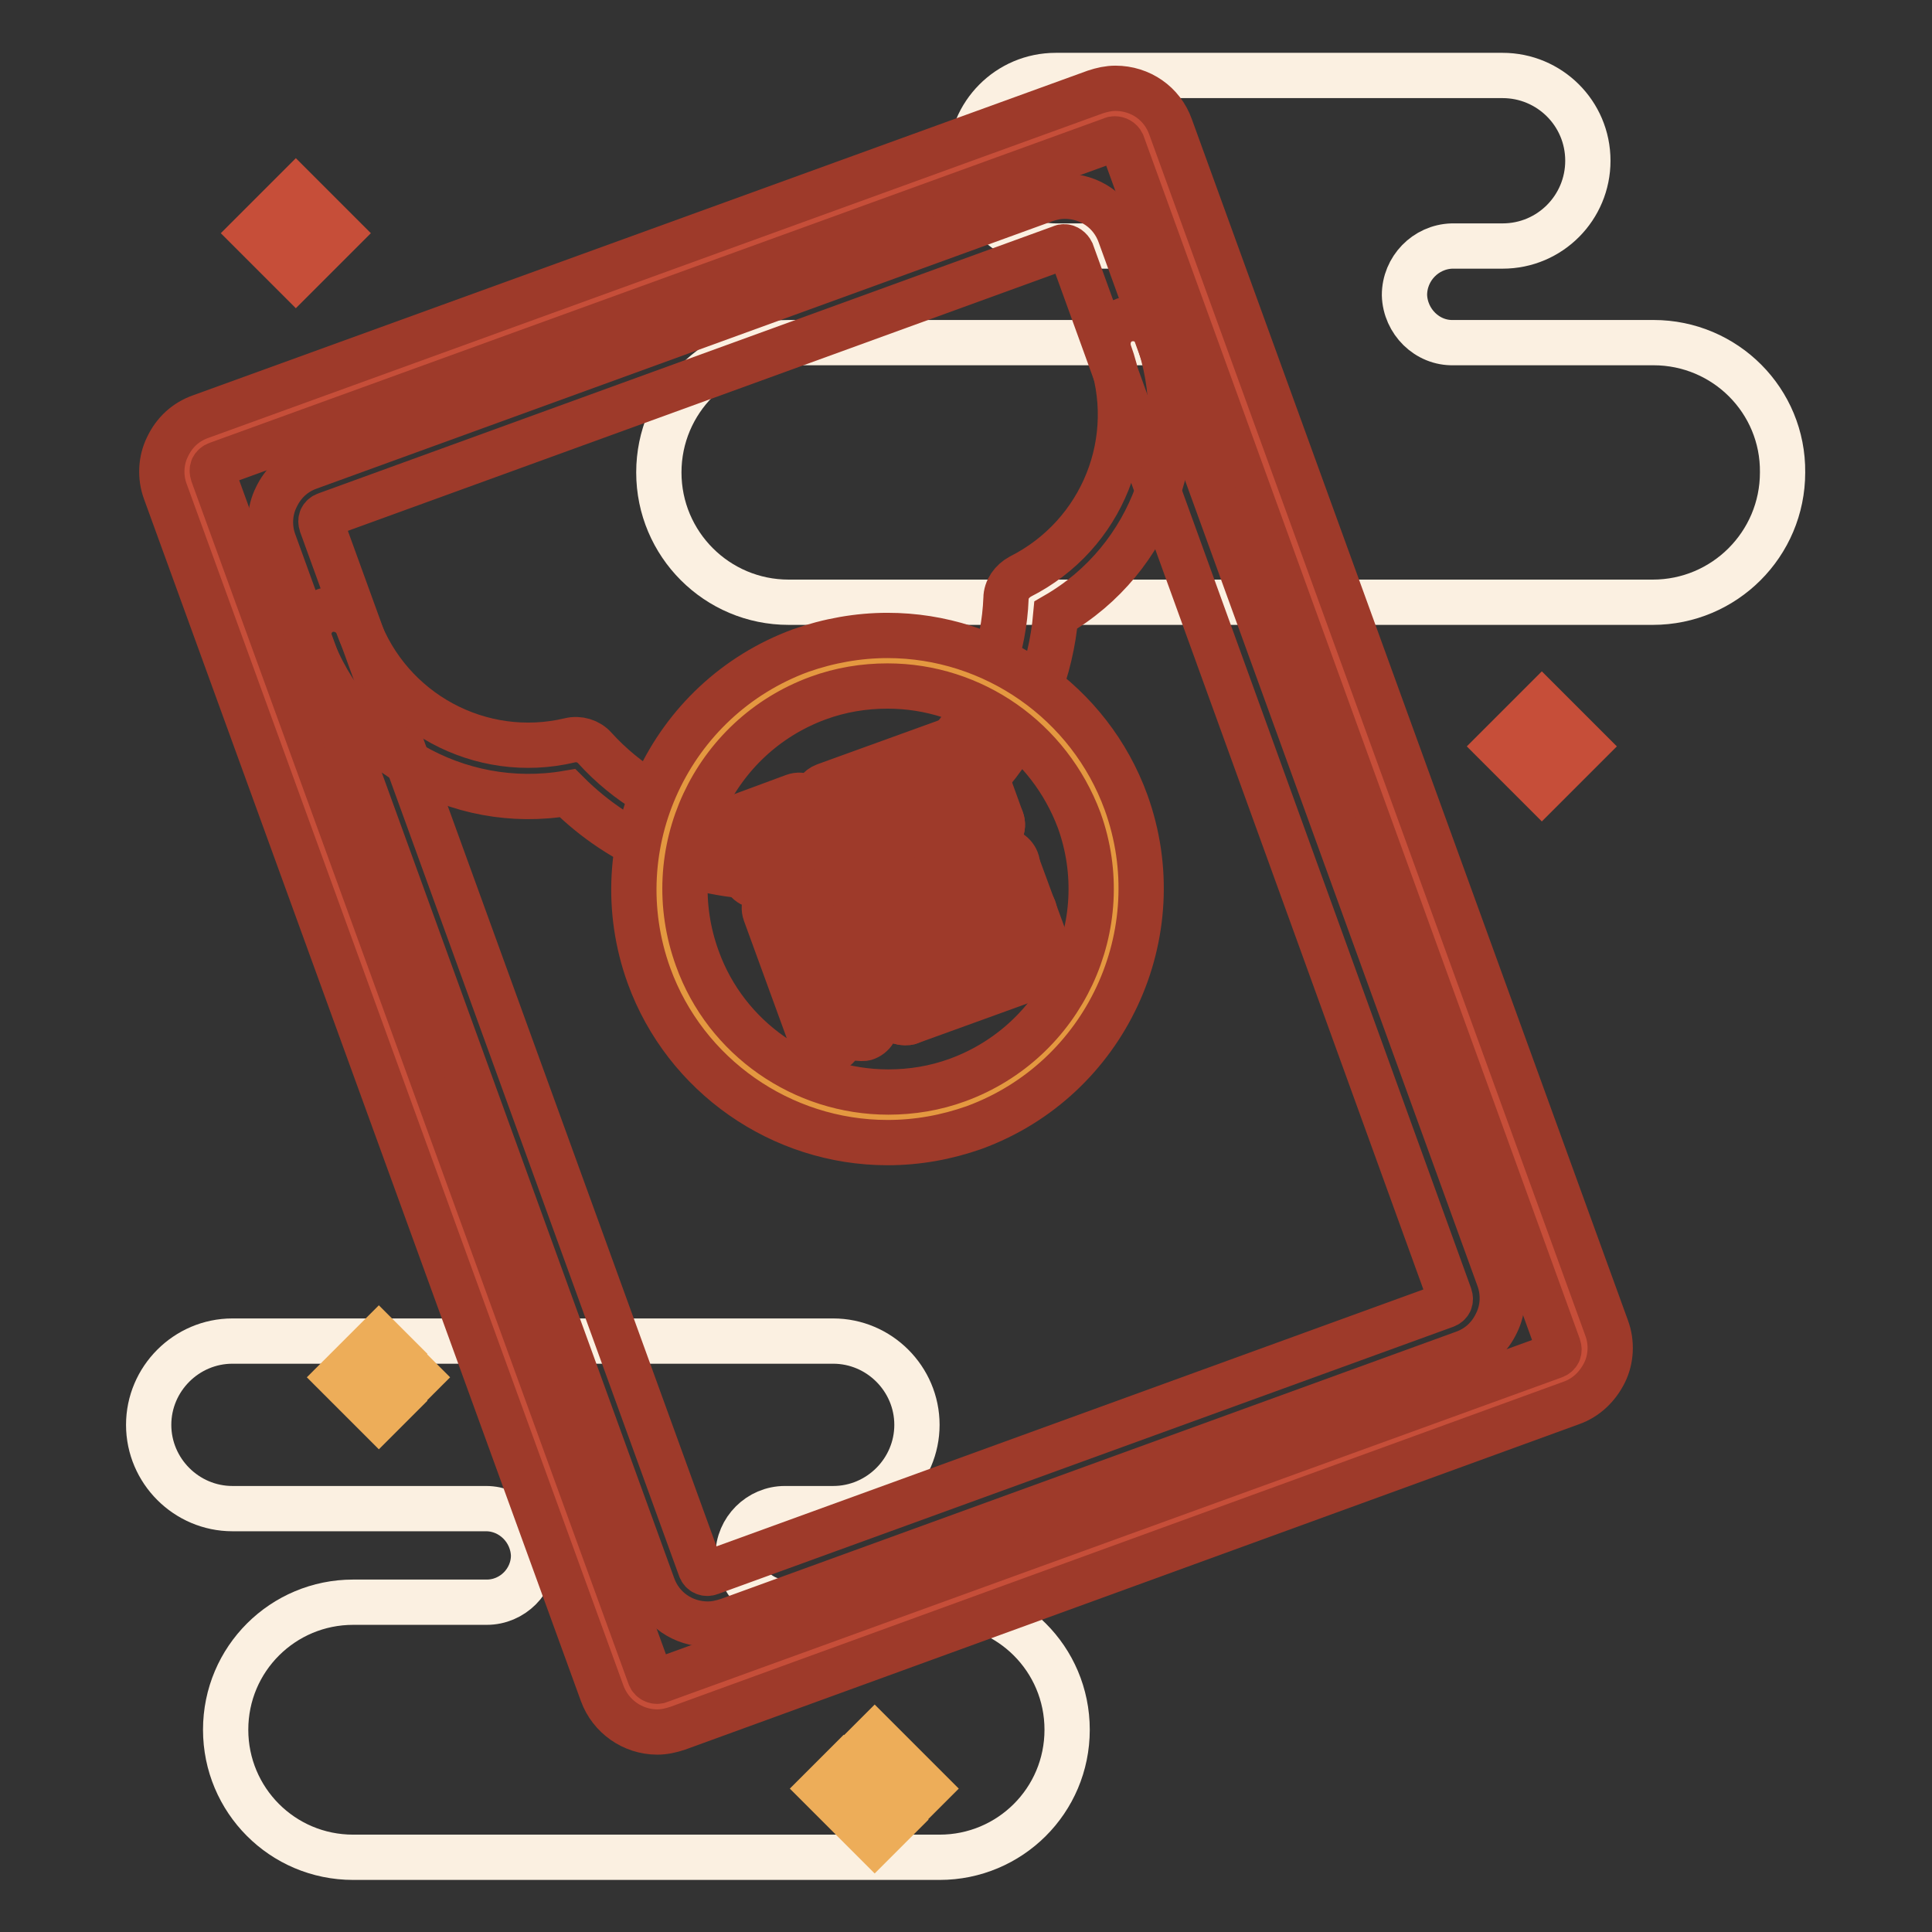 <?xml version="1.0" encoding="utf-8"?>
<!-- Svg Vector Icons : http://www.onlinewebfonts.com/icon -->
<!DOCTYPE svg PUBLIC "-//W3C//DTD SVG 1.1//EN" "http://www.w3.org/Graphics/SVG/1.1/DTD/svg11.dtd">
<svg version="1.1" xmlns="http://www.w3.org/2000/svg" xmlns:xlink="http://www.w3.org/1999/xlink" x="0px" y="0px" viewBox="0 0 256 256" enable-background="new 0 0 256 256" xml:space="preserve">
<rect x="0" y="0" width="256" height="256" fill="#333333" stroke="none"/>
<g> <path stroke-width="6" fill-opacity="0" stroke="#fbf0e1"  d="M219.1,45.4h-26.5c-3.5,0.1-6.4-2.8-6.5-6.3c0-3.5,2.8-6.4,6.3-6.5c0.1,0,0.1,0,0.2,0h6.5 c6.3,0,11.3-5.1,11.3-11.3c0-6.3-5.1-11.3-11.3-11.3l0,0h-59.2c-6.3,0-11.3,5.1-11.3,11.3c0,6.3,5.1,11.3,11.3,11.3H152 c3.5,0.1,6.3,2.9,6.3,6.5c-0.1,3.4-2.8,6.2-6.3,6.3h-47.5c-9.5,0-17.2,7.7-17.2,17.2c0,9.5,7.7,17.2,17.2,17.2h114.5 c9.5,0,17.2-7.7,17.2-17.2C236.3,53.1,228.6,45.4,219.1,45.4L219.1,45.4z M124.5,212.3h-20.4c-3.4,0-6.2-2.8-6.3-6.2 c0-3.4,2.8-6.2,6.2-6.2c0,0,0,0,0,0h6.4c6.1,0,11.1-5,11.1-11.1c0,0,0,0,0,0c0-6.1-5-11.1-11.1-11.1c0,0,0,0,0,0H30.8 c-6.1,0-11.1,5-11.1,11.1l0,0c0,6.1,5,11.1,11.1,11.1c0,0,0,0,0,0h33.6c3.4,0,6.2,2.8,6.3,6.2c0,3.4-2.8,6.2-6.2,6.2c0,0,0,0,0,0 H46.8c-9.3,0-16.9,7.5-16.9,16.9c0,9.3,7.5,16.9,16.9,16.9h77.7c9.3,0,16.9-7.5,16.9-16.9C141.4,219.8,133.8,212.3,124.5,212.3z"/> <path stroke-width="6" fill-opacity="0" stroke="#edad59"  d="M115.9,230.1l2.9,2.9l-2.9,2.9L113,233L115.9,230.1z M115.9,244l-2.9-2.9l2.9-2.9l2.9,2.9L115.9,244z  M117,237l2.9-2.9l2.9,2.9l-2.9,2.9L117,237z M108.9,237l2.9-2.9l2.9,2.9l-2.9,2.9L108.9,237z"/> <path stroke-width="6" fill-opacity="0" stroke="#c64e39"  d="M204.3,93.2l2.4,2.4l-2.4,2.4l-2.4-2.4L204.3,93.2z M204.3,104.6l-2.4-2.4l2.4-2.4l2.4,2.4L204.3,104.6z  M205.2,98.9l2.4-2.4l2.4,2.4l-2.4,2.4L205.2,98.9z M198.6,98.9l2.4-2.4l2.4,2.4l-2.4,2.4L198.6,98.9z"/> <path stroke-width="6" fill-opacity="0" stroke="#c64e39"  d="M39.2,25.2l2.4,2.4L39.2,30l-2.4-2.4L39.2,25.2z M39.2,36.6l-2.4-2.4l2.4-2.4l2.4,2.4L39.2,36.6z  M40.1,30.9l2.4-2.4l2.4,2.4l-2.4,2.4L40.1,30.9z M33.5,30.9l2.4-2.4l2.4,2.4l-2.4,2.4L33.5,30.9z"/> <path stroke-width="6" fill-opacity="0" stroke="#c64e39"  d="M209.7,177.2c0.8,2.3-0.3,4.8-2.6,5.6l-118.5,43c-2.3,0.8-4.8-0.3-5.6-2.6L25.1,63.9 c-0.8-2.3,0.3-4.8,2.6-5.6c0,0,0,0,0,0l118.5-43c2.3-0.8,4.8,0.3,5.6,2.6L209.7,177.2L209.7,177.2z"/> <path stroke-width="6" fill-opacity="0" stroke="#9e3a2a"  d="M87.1,229.5c-3.3,0-6.2-2.1-7.3-5.1L21.9,65.1c-0.7-1.9-0.6-4.1,0.3-5.9c0.9-1.9,2.4-3.3,4.4-4l118.5-43 c0.9-0.3,1.8-0.5,2.7-0.5c3.3,0,6.2,2,7.3,5.1L212.9,176c0.7,1.9,0.6,4.1-0.3,5.9s-2.4,3.3-4.4,4L89.8,229 C88.9,229.3,88,229.5,87.1,229.5L87.1,229.5z M147.7,18.4c-0.1,0-0.2,0-0.4,0.1l-118.5,43c-0.3,0.1-0.5,0.3-0.6,0.5 c-0.1,0.2-0.1,0.5,0,0.8l57.9,159.3c0.2,0.6,0.9,0.8,1.3,0.6l118.5-43c0.3-0.1,0.5-0.3,0.6-0.5c0.1-0.2,0.1-0.5,0-0.8L148.7,19 C148.5,18.6,148.1,18.4,147.7,18.4z"/> <path stroke-width="6" fill-opacity="0" stroke="#9e3a2a"  d="M93.8,215.2c-3.3,0-6.2-2-7.3-5.1L36.3,71.8c-0.7-1.9-0.6-4.1,0.3-5.9c0.9-1.9,2.4-3.3,4.4-4l97.4-35.4 c0.9-0.3,1.7-0.5,2.7-0.5c3.3,0,6.2,2,7.3,5.1l50.2,138.3c0.7,1.9,0.6,4.1-0.3,5.9c-0.9,1.9-2.4,3.3-4.4,4l-97.4,35.4 C95.6,215,94.7,215.2,93.8,215.2z M141,32.7c-0.1,0-0.2,0-0.4,0.1L43.2,68.2c-0.3,0.1-0.5,0.3-0.6,0.5c-0.1,0.2-0.1,0.5,0,0.8 l50.2,138.3c0.2,0.6,0.8,0.8,1.3,0.6l97.4-35.4c0.3-0.1,0.5-0.3,0.6-0.5c0.1-0.2,0.1-0.5,0-0.8L142,33.4 C141.8,33,141.4,32.7,141,32.7L141,32.7z"/> <path stroke-width="6" fill-opacity="0" stroke="#9e3a2a"  d="M102,116.2c-10,0-19.7-4-26.8-11.1c-14.6,2.5-29-5.8-34.1-19.9c-0.6-1.8,0.3-3.7,2-4.3 c1.7-0.6,3.7,0.3,4.3,2l0,0c4.2,11.5,16.3,18,28.1,15.2c1.2-0.3,2.5,0.1,3.3,1c8.6,9.5,21.9,12.8,33.9,8.4 c12-4.4,20.1-15.4,20.6-28.2c0-1.2,0.8-2.3,1.9-2.9c10.9-5.5,16-18.2,11.8-29.7c-0.6-1.8,0.3-3.7,2-4.3c1.8-0.6,3.7,0.3,4.3,2 c5.1,14.1-0.6,29.7-13.4,37.1c-1.3,14.7-10.9,27.2-24.9,32.3C110.8,115.4,106.4,116.2,102,116.2L102,116.2z"/> <path stroke-width="6" fill-opacity="0" stroke="#e49840"  d="M87.4,117.8c0,16.7,13.5,30.2,30.2,30.2c16.7,0,30.2-13.5,30.2-30.2c0-16.7-13.5-30.2-30.2-30.2 C100.9,87.5,87.4,101.1,87.4,117.8z"/> <path stroke-width="6" fill-opacity="0" stroke="#9e3a2a"  d="M117.6,151.4c-14.1,0-26.8-8.9-31.6-22.1c-6.3-17.4,2.7-36.7,20.1-43.1c3.7-1.3,7.6-2,11.5-2 c14.1,0,26.8,8.9,31.6,22.1c6.3,17.4-2.7,36.7-20.1,43.1C125.4,150.7,121.6,151.4,117.6,151.4z M117.6,90.9c-3.1,0-6.2,0.5-9.2,1.6 C94.5,97.6,87.3,113,92.4,127c3.8,10.6,14,17.7,25.3,17.7c3.1,0,6.2-0.5,9.2-1.6c13.9-5.1,21.1-20.5,16.1-34.4 C139,98,128.9,90.9,117.6,90.9z"/> <path stroke-width="6" fill-opacity="0" stroke="#9e3a2a"  d="M98.6,112.1c-1.1,0-2-0.9-2-2c0-0.9,0.5-1.6,1.3-1.9l7.3-2.7c1.1-0.4,2.2,0.2,2.6,1.3 c0.4,1-0.2,2.2-1.2,2.5l-7.3,2.7C99.1,112.1,98.8,112.1,98.6,112.1z"/> <path stroke-width="6" fill-opacity="0" stroke="#9e3a2a"  d="M110,108c-1.1,0-2-0.9-2-2c0-0.9,0.5-1.6,1.3-1.9l17.4-6.3c1.1-0.4,2.2,0.2,2.6,1.3c0.3,1-0.2,2.1-1.2,2.5 l-17.4,6.3C110.4,108,110.2,108,110,108L110,108z M100.5,117.4c-1.1,0-2-0.9-2-2c0-0.9,0.5-1.6,1.3-1.9l7.3-2.7 c1.1-0.4,2.2,0.2,2.6,1.3c0.4,1-0.2,2.2-1.2,2.5l-7.3,2.7C101,117.4,100.7,117.4,100.5,117.4z"/> <path stroke-width="6" fill-opacity="0" stroke="#9e3a2a"  d="M114.1,137.6c-0.9,0-1.6-0.5-1.9-1.3l-8.1-22.3c-0.4-1.1,0.2-2.2,1.3-2.6c1-0.4,2.2,0.2,2.5,1.2l8.1,22.3 c0.4,1.1-0.2,2.2-1.2,2.6C114.6,137.6,114.4,137.6,114.1,137.6z"/> <path stroke-width="6" fill-opacity="0" stroke="#9e3a2a"  d="M103.4,122.3c-1.1,0-2-0.9-2-2c0-0.9,0.5-1.6,1.3-1.9l6.4-2.3c1-0.4,2.2,0.1,2.6,1.2c0.4,1-0.1,2.2-1.2,2.6 c0,0,0,0-0.1,0l-6.4,2.3C103.8,122.3,103.6,122.3,103.4,122.3L103.4,122.3z"/> <path stroke-width="6" fill-opacity="0" stroke="#9e3a2a"  d="M109.5,139.3c-0.9,0-1.6-0.5-1.9-1.3l-6.2-17c-0.4-1.1,0.2-2.2,1.3-2.6c1-0.3,2.1,0.2,2.5,1.2l6.2,17 c0.4,1-0.2,2.2-1.2,2.6C110,139.3,109.8,139.3,109.5,139.3z M113.4,117.6c-0.9,0-1.6-0.5-1.9-1.3l-1.7-4.7c-0.4-1,0.2-2.2,1.2-2.6 c1.1-0.4,2.2,0.2,2.6,1.2l1.7,4.7c0.4,1.1-0.2,2.2-1.2,2.6C113.9,117.6,113.7,117.6,113.4,117.6z"/> <path stroke-width="6" fill-opacity="0" stroke="#9e3a2a"  d="M111.7,112.9c-1.1,0-2-0.9-2-2c0-0.9,0.5-1.6,1.3-1.9l17.4-6.3c1-0.4,2.2,0.1,2.6,1.2 c0.4,1-0.1,2.2-1.2,2.6c0,0,0,0,0,0l-17.4,6.3C112.2,112.9,112,112.9,111.7,112.9z"/> <path stroke-width="6" fill-opacity="0" stroke="#9e3a2a"  d="M130.8,111.3c-0.9,0-1.6-0.5-1.9-1.3l-1.7-4.7c-0.4-1.1,0.2-2.2,1.2-2.6c1-0.4,2.2,0.2,2.6,1.2l0,0l1.7,4.7 c0.4,1.1-0.2,2.2-1.2,2.6C131.3,111.3,131.1,111.3,130.8,111.3L130.8,111.3z"/> <path stroke-width="6" fill-opacity="0" stroke="#9e3a2a"  d="M113.4,117.6c-1.1,0-2-0.9-2-2c0-0.9,0.5-1.6,1.3-1.9l17.4-6.3c1.1-0.4,2.2,0.2,2.6,1.2 c0.4,1-0.2,2.2-1.2,2.6l-17.4,6.3C113.9,117.6,113.7,117.6,113.4,117.6L113.4,117.6z M119.9,135.5c-0.9,0-1.6-0.5-1.9-1.3 l-4.6-12.5c-0.4-1.1,0.2-2.2,1.2-2.6c1-0.4,2.2,0.2,2.6,1.2l4.6,12.5c0.4,1.1-0.2,2.2-1.2,2.6C120.4,135.5,120.2,135.5,119.9,135.5 L119.9,135.5z"/> <path stroke-width="6" fill-opacity="0" stroke="#9e3a2a"  d="M119.9,135.5c-1.1,0-2-0.9-2-2c0-0.9,0.5-1.6,1.3-1.9l17.4-6.3c1.1-0.4,2.2,0.2,2.6,1.2 c0.4,1.1-0.2,2.2-1.2,2.6l-17.4,6.3C120.4,135.5,120.2,135.5,119.9,135.5L119.9,135.5z"/> <path stroke-width="6" fill-opacity="0" stroke="#9e3a2a"  d="M137.3,129.2c-0.9,0-1.6-0.5-1.9-1.3l-4.6-12.5c-0.4-1,0.2-2.2,1.2-2.6c1.1-0.4,2.2,0.2,2.6,1.2l4.6,12.5 c0.4,1.1-0.2,2.2-1.2,2.6C137.8,129.2,137.6,129.2,137.3,129.2L137.3,129.2z"/> <path stroke-width="6" fill-opacity="0" stroke="#9e3a2a"  d="M115.4,123c-1.1,0-2-0.9-2-2c0-0.9,0.5-1.6,1.3-1.9l17.4-6.3c1.1-0.4,2.2,0.2,2.6,1.2 c0.4,1-0.2,2.2-1.2,2.6l-17.4,6.3C115.9,123,115.6,123,115.4,123L115.4,123z M117.7,129.4c-1.1,0-2-0.9-2-2c0-0.9,0.5-1.6,1.3-1.9 l17.4-6.3c1-0.4,2.2,0.2,2.6,1.2c0.4,1.1-0.2,2.2-1.2,2.6l-17.4,6.3C118.2,129.4,118,129.4,117.7,129.4L117.7,129.4z"/> <path stroke-width="6" fill-opacity="0" stroke="#9e3a2a"  d="M128.5,132.1c-0.9,0-1.6-0.5-1.9-1.3l-4.2-11.5c-0.4-1,0.1-2.2,1.2-2.6c1-0.4,2.2,0.1,2.6,1.2c0,0,0,0,0,0 l4.2,11.5c0.4,1.1-0.2,2.2-1.2,2.6C128.9,132.1,128.7,132.1,128.5,132.1L128.5,132.1z"/> <path stroke-width="6" fill-opacity="0" stroke="#edad59"  d="M50.2,177.2l2.2,2.2l-2.2,2.2l-2.2-2.2L50.2,177.2z M50.2,187.8l-2.2-2.2l2.2-2.2l2.2,2.2L50.2,187.8z  M51,182.5l2.2-2.2l2.2,2.2l-2.2,2.2L51,182.5z M44.9,182.5l2.2-2.2l2.2,2.2l-2.2,2.2L44.9,182.5z"/></g>
</svg>